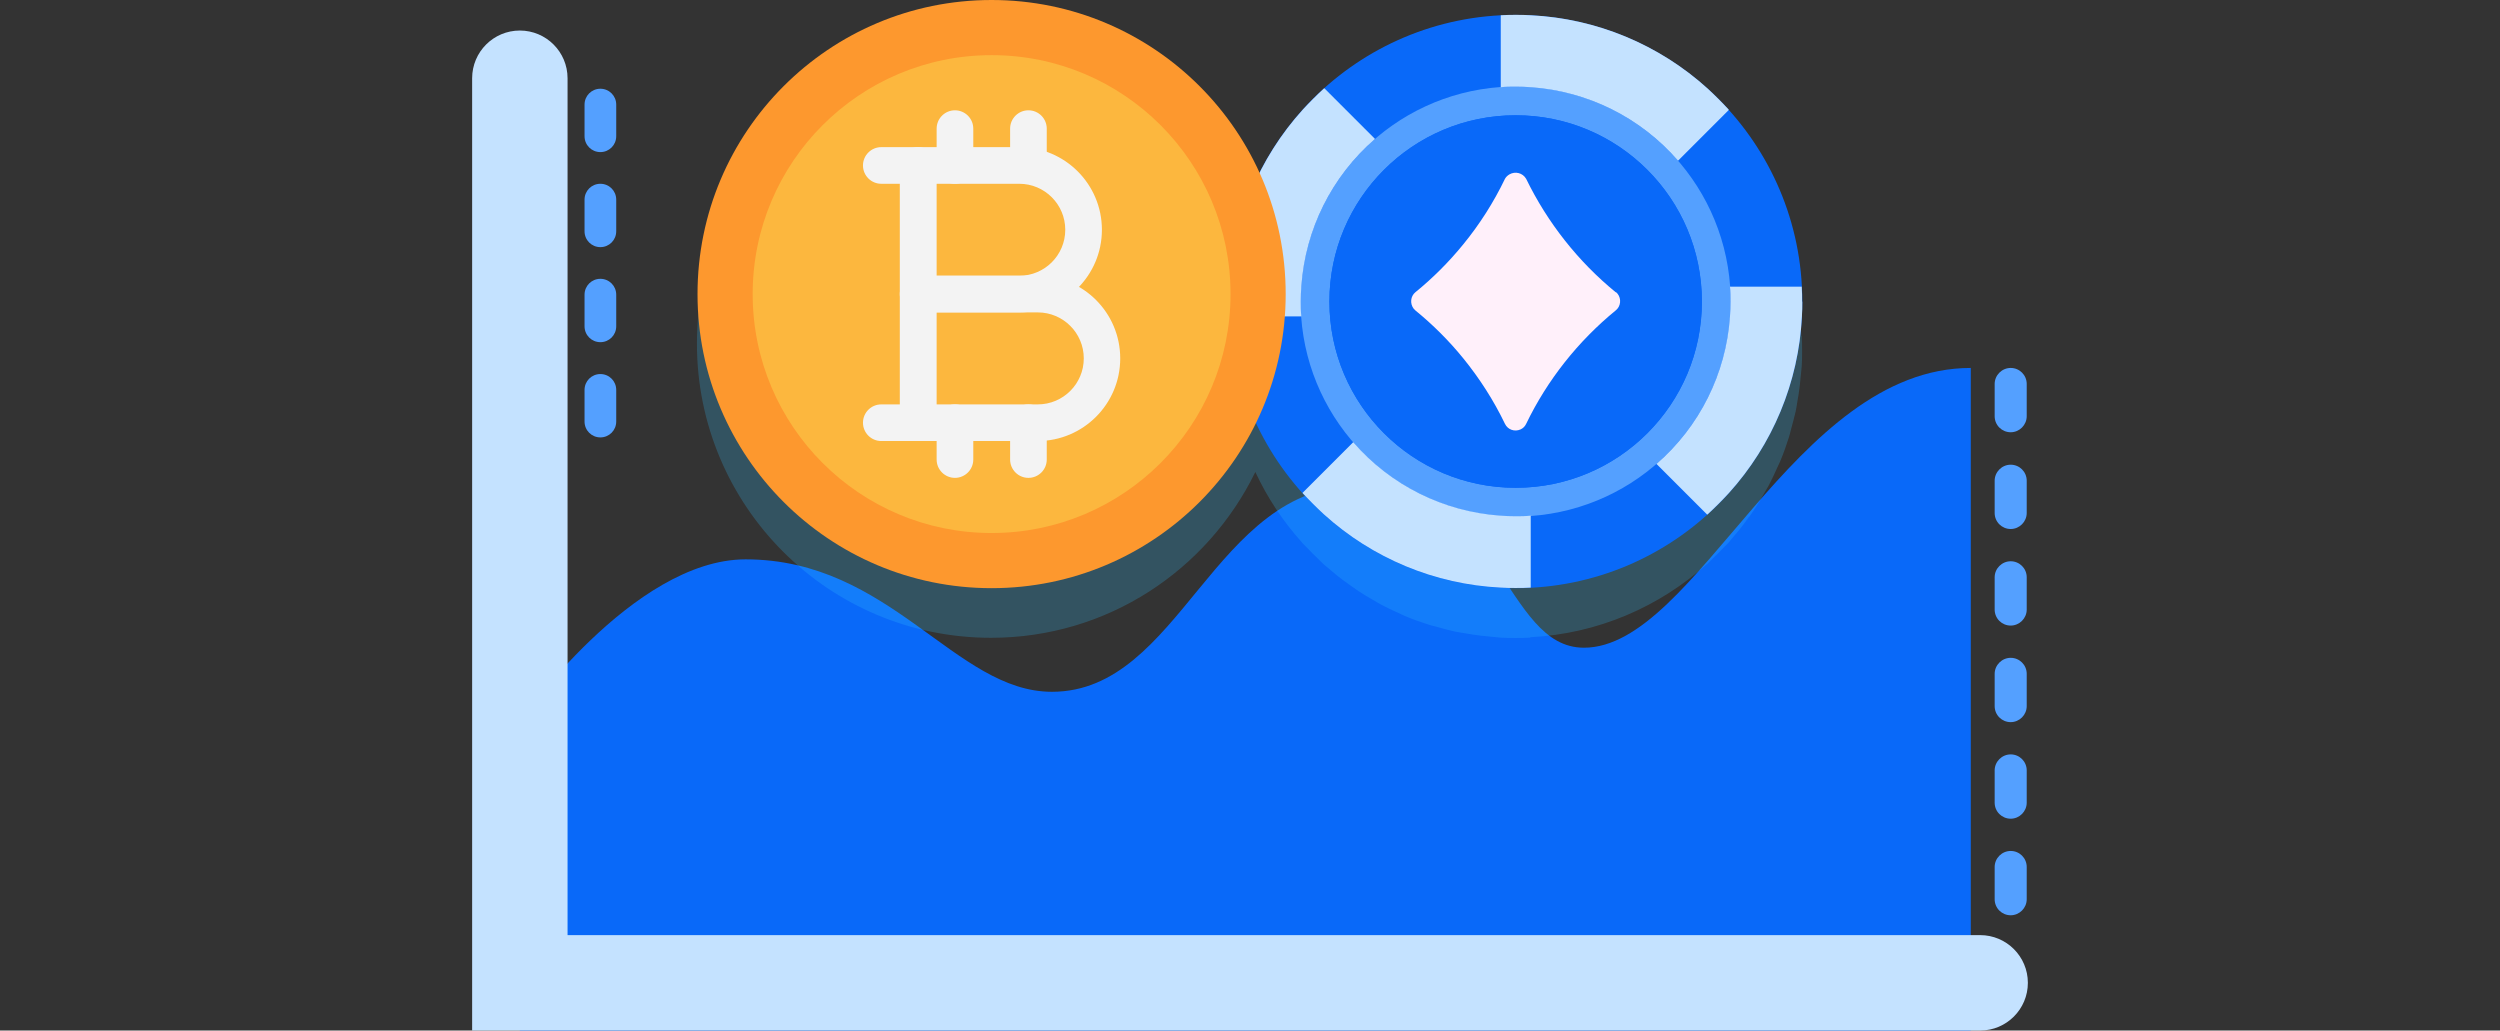 <?xml version="1.0" encoding="UTF-8"?>
<svg xmlns="http://www.w3.org/2000/svg" viewBox="0 0 131 54">
  <rect x="0" y="0" width="131" height="54" fill="#333333" stroke="none"/>
  <defs>
    <style>
      .cls-1 {
        isolation: isolate;
      }

      .cls-2 {
        fill: #35c2ff;
      }

      .cls-3 {
        fill: #fff0fa;
      }

      .cls-4 {
        fill: #0969f9;
      }

      .cls-5 {
        mix-blend-mode: color-burn;
        opacity: .23;
      }

      .cls-6 {
        fill: #c4e2ff;
      }

      .cls-7 {
        fill: #54a0ff;
      }

      .cls-8 {
        fill: #fd982e;
      }

      .cls-9 {
        fill: #fcb73e;
      }

      .cls-10 {
        fill: #f3f3f3;
      }
    </style>
  </defs>
  <g class="cls-1">
    <g id="Layer_1" data-name="Layer 1">
      <path class="cls-4" d="M27.24,54v-16.2s5.91-8.49,11.83-8.49c7.6,0,10.98,6.94,16.05,6.94,6.76,0,8.45-10.8,16.05-10.8s7.6,8.49,11.83,8.49c5.91,0,10.98-14.66,20.27-14.66v34.72H27.24Z"/>
      <g>
        <path class="cls-7" d="M32.29,22.09v-1.66c0-.46-.37-.83-.83-.83s-.83.37-.83.83v1.66c0,.46.37.83.83.83s.83-.37.83-.83Z"/>
        <path class="cls-7" d="M32.29,17.1v-1.66c0-.46-.37-.83-.83-.83s-.83.37-.83.83v1.66c0,.46.37.83.83.83s.83-.37.83-.83Z"/>
        <path class="cls-7" d="M32.29,12.12v-1.66c0-.46-.37-.83-.83-.83s-.83.37-.83.83v1.66c0,.46.37.83.83.83s.83-.37.83-.83Z"/>
        <path class="cls-7" d="M32.29,7.14v-1.66c0-.46-.37-.83-.83-.83s-.83.37-.83.83v1.66c0,.46.37.83.83.83s.83-.37.83-.83Z"/>
      </g>
      <g>
        <path class="cls-7" d="M106.2,47.12v-1.69c0-.47-.38-.84-.84-.84s-.84.38-.84.84v1.69c0,.47.38.84.84.84s.84-.38.84-.84Z"/>
        <path class="cls-7" d="M106.2,42.06v-1.69c0-.47-.38-.84-.84-.84s-.84.38-.84.84v1.69c0,.47.38.84.84.84s.84-.38.84-.84Z"/>
        <path class="cls-7" d="M106.2,37v-1.69c0-.47-.38-.84-.84-.84s-.84.38-.84.84v1.69c0,.47.38.84.84.84s.84-.38.84-.84Z"/>
        <path class="cls-7" d="M106.2,31.94v-1.69c0-.47-.38-.84-.84-.84s-.84.38-.84.84v1.69c0,.47.38.84.84.84s.84-.38.84-.84Z"/>
        <path class="cls-7" d="M106.2,26.88v-1.69c0-.47-.38-.84-.84-.84s-.84.38-.84.84v1.69c0,.47.38.84.84.84s.84-.38.84-.84Z"/>
        <path class="cls-7" d="M106.2,21.81v-1.69c0-.47-.38-.84-.84-.84s-.84.38-.84.84v1.69c0,.47.38.84.84.84s.84-.38.84-.84Z"/>
      </g>
      <g class="cls-5">
        <path class="cls-2" d="M91.66,27.08c.11-.15.22-.31.32-.47.16-.24.31-.49.45-.74.08-.14.17-.29.25-.43.16-.3.3-.61.44-.92.05-.11.1-.21.15-.32.18-.42.33-.85.47-1.29.04-.11.06-.23.09-.34.09-.33.18-.66.26-1,.04-.17.06-.35.09-.52.05-.29.1-.57.13-.86.02-.2.04-.4.06-.6.01-.13.03-.27.04-.4.02-.26.02-.53.02-.79s0-.53-.02-.79h-.02c-.18-3.55-1.6-6.77-3.83-9.25,0,0,0,0,0-.01-.07-.07-.14-.14-.21-.21-.22-.24-.46-.47-.7-.7-.07-.07-.14-.14-.21-.21-.08-.07-.16-.13-.24-.2-.17-.14-.33-.28-.5-.42-.2-.16-.41-.31-.62-.46-.16-.11-.31-.22-.47-.33-.24-.16-.49-.31-.74-.45-.14-.08-.29-.17-.43-.25-.3-.16-.61-.3-.92-.44-.11-.05-.21-.1-.32-.15-.42-.18-.85-.33-1.29-.47-.11-.04-.23-.06-.34-.09-.33-.09-.66-.18-1-.26-.17-.04-.35-.06-.52-.09-.29-.05-.57-.1-.86-.13-.2-.02-.4-.04-.6-.06-.13-.01-.27-.03-.4-.04-.26-.02-.53-.02-.79-.02s-.53,0-.79.02v.02c-3.55.18-6.77,1.6-9.25,3.83,0,0,0,0-.01,0-.07.07-.14.14-.21.21-.24.22-.47.46-.7.7-.07.07-.14.14-.21.21-.07.08-.13.16-.2.24-.14.17-.28.33-.42.5-.16.2-.31.41-.46.62-.11.16-.22.31-.33.47-.16.24-.31.49-.45.74-.08.14-.17.29-.25.43-.06.1-.11.21-.16.31-2.42-5.34-7.79-9.07-14.03-9.07-8.51,0-15.41,6.9-15.41,15.41s6.9,15.41,15.41,15.41c6.1,0,11.35-3.55,13.85-8.69.63,1.36,1.46,2.6,2.45,3.7,0,0,0,0,0,.01.07.07.14.14.21.21.22.24.46.47.7.7.07.07.14.14.21.21.08.07.16.13.24.2.17.14.33.28.5.42.2.16.41.31.62.46.16.11.31.22.47.33.24.16.49.31.74.45.14.08.28.17.43.25.3.16.61.31.93.45.11.05.21.1.32.15.42.18.85.33,1.29.47.11.04.23.06.34.09.33.1.66.18,1,.26.17.04.35.06.52.09.29.05.57.1.86.13.2.02.4.04.6.06.13.01.27.03.4.04.26.02.53.02.79.02s.53,0,.79-.02v-.02c3.55-.18,6.77-1.6,9.25-3.83,0,0,0,0,.01,0,.07-.07.14-.14.21-.21.24-.22.47-.46.7-.7.07-.07.14-.14.21-.21.07-.08.13-.16.2-.24.14-.17.28-.33.42-.5.16-.2.31-.41.46-.62Z"/>
      </g>
      <g>
        <g id="Layer_2" data-name="Layer 2">
          <circle class="cls-4" cx="79.42" cy="15.8" r="15.02"/>
          <path class="cls-7" d="M90.66,15.01c-.4-5.6-4.85-10.05-10.45-10.45-.26-.02-.53-.03-.79-.03s-.53,0-.79.03c-5.6.4-10.05,4.85-10.45,10.45-.02.26-.03.53-.03.79s0,.53.03.79c.4,5.6,4.85,10.05,10.45,10.45.26.02.53.03.79.03s.53,0,.79-.03c5.6-.4,10.05-4.85,10.45-10.45.02-.26.03-.53.03-.79s0-.53-.03-.79ZM79.42,25.56c-5.39,0-9.76-4.37-9.76-9.76s4.37-9.76,9.76-9.76,9.76,4.37,9.76,9.76c0,5.39-4.37,9.76-9.76,9.76Z"/>
          <g>
            <path class="cls-6" d="M90.58,5.75s0,0,0,.02l-2.65,2.65c-1.96-2.26-4.73-3.64-7.71-3.85-.26-.02-.53-.03-.79-.03s-.53,0-.79.03V.8c.26-.02.53-.02.79-.02s.53,0,.79.02c3.44.17,6.71,1.53,9.26,3.84.38.35.76.73,1.11,1.11h0Z"/>
            <path class="cls-6" d="M94.44,15.8c0,.26,0,.53-.02.79-.17,3.44-1.53,6.71-3.84,9.26-.35.38-.73.76-1.11,1.11t-.02,0l-2.65-2.65c2.26-1.96,3.64-4.73,3.85-7.71.02-.26.03-.53.03-.79s0-.53-.03-.79h3.76c.02.26.02.53.02.79Z"/>
            <path class="cls-6" d="M80.21,27.03v3.76c-.26.02-.53.02-.79.02s-.53,0-.79-.02c-3.44-.17-6.71-1.53-9.26-3.84-.38-.35-.76-.73-1.11-1.11t0-.02l2.65-2.65c1.96,2.26,4.73,3.64,7.71,3.85.26.02.53.03.79.03s.53,0,.79-.03h0Z"/>
            <path class="cls-6" d="M72.04,7.29c-2.26,1.96-3.64,4.73-3.85,7.71-.02.26-.03.53-.03.79s0,.53.03.79h-3.76c-.02-.26-.02-.53-.02-.79s0-.53.02-.79c.17-3.44,1.53-6.71,3.84-9.26.35-.38.73-.76,1.11-1.11t.02,0l2.65,2.65Z"/>
          </g>
          <circle class="cls-4" cx="79.42" cy="15.8" r="9.76"/>
          <path class="cls-3" d="M84.67,15.32c-1.98-1.62-3.58-3.65-4.7-5.95-.18-.31-.57-.41-.88-.23-.1.06-.18.14-.23.23-.59,1.23-1.33,2.39-2.19,3.44-.75.92-1.59,1.76-2.5,2.5-.26.21-.3.6-.09.87.03.03.06.06.09.09.92.75,1.76,1.59,2.5,2.5.86,1.06,1.6,2.21,2.19,3.44.15.31.51.43.82.29.13-.06.23-.16.29-.29,1.11-2.3,2.72-4.33,4.7-5.95.26-.21.3-.6.09-.87-.03-.03-.06-.06-.09-.09h0Z"/>
        </g>
        <g>
          <circle class="cls-8" cx="51.96" cy="15.41" r="15.41"/>
          <circle class="cls-9" cx="51.96" cy="15.41" r="12.52"/>
          <g>
            <path class="cls-10" d="M53.41,16.37h-5.3c-.53,0-.96-.43-.96-.96v-6.74c0-.53.43-.96.96-.96h5.3c2.39,0,4.33,1.94,4.33,4.33s-1.94,4.33-4.33,4.33ZM49.08,14.45h4.33c1.33,0,2.41-1.08,2.41-2.41s-1.08-2.41-2.41-2.41h-4.33v4.82Z"/>
            <path class="cls-10" d="M54.37,23.11h-6.26c-.53,0-.96-.43-.96-.96v-6.74c0-.53.43-.96.96-.96h6.26c2.39,0,4.33,1.94,4.33,4.33s-1.94,4.33-4.33,4.33ZM49.08,21.19h5.3c1.33,0,2.41-1.08,2.41-2.41s-1.08-2.41-2.41-2.41h-5.3v4.82Z"/>
            <path class="cls-10" d="M50.04,9.63c-.53,0-.96-.43-.96-.96v-1.93c0-.53.43-.96.96-.96s.96.43.96.96v1.93c0,.53-.43.96-.96.96Z"/>
            <path class="cls-10" d="M53.89,9.63c-.53,0-.96-.43-.96-.96v-1.93c0-.53.43-.96.96-.96s.96.43.96.96v1.93c0,.53-.43.96-.96.96Z"/>
            <path class="cls-10" d="M53.89,25.04c-.53,0-.96-.43-.96-.96v-1.93c0-.53.43-.96.96-.96s.96.43.96.96v1.93c0,.53-.43.96-.96.96Z"/>
            <path class="cls-10" d="M50.04,25.04c-.53,0-.96-.43-.96-.96v-1.93c0-.53.43-.96.96-.96s.96.43.96.96v1.93c0,.53-.43.96-.96.96Z"/>
            <path class="cls-10" d="M48.11,9.63h-1.93c-.53,0-.96-.43-.96-.96s.43-.96.96-.96h1.93c.53,0,.96.43.96.96s-.43.96-.96.96Z"/>
            <path class="cls-10" d="M48.11,23.11h-1.93c-.53,0-.96-.43-.96-.96s.43-.96.96-.96h1.93c.53,0,.96.43.96.96s-.43.96-.96.96Z"/>
          </g>
        </g>
      </g>
      <path class="cls-6" d="M103.76,54H24.74V4.1c0-1.38,1.12-2.5,2.5-2.5s2.5,1.12,2.5,2.5v44.9h74.02c1.38,0,2.5,1.12,2.5,2.5s-1.12,2.5-2.5,2.5Z"/>
    </g>
  </g>
</svg>